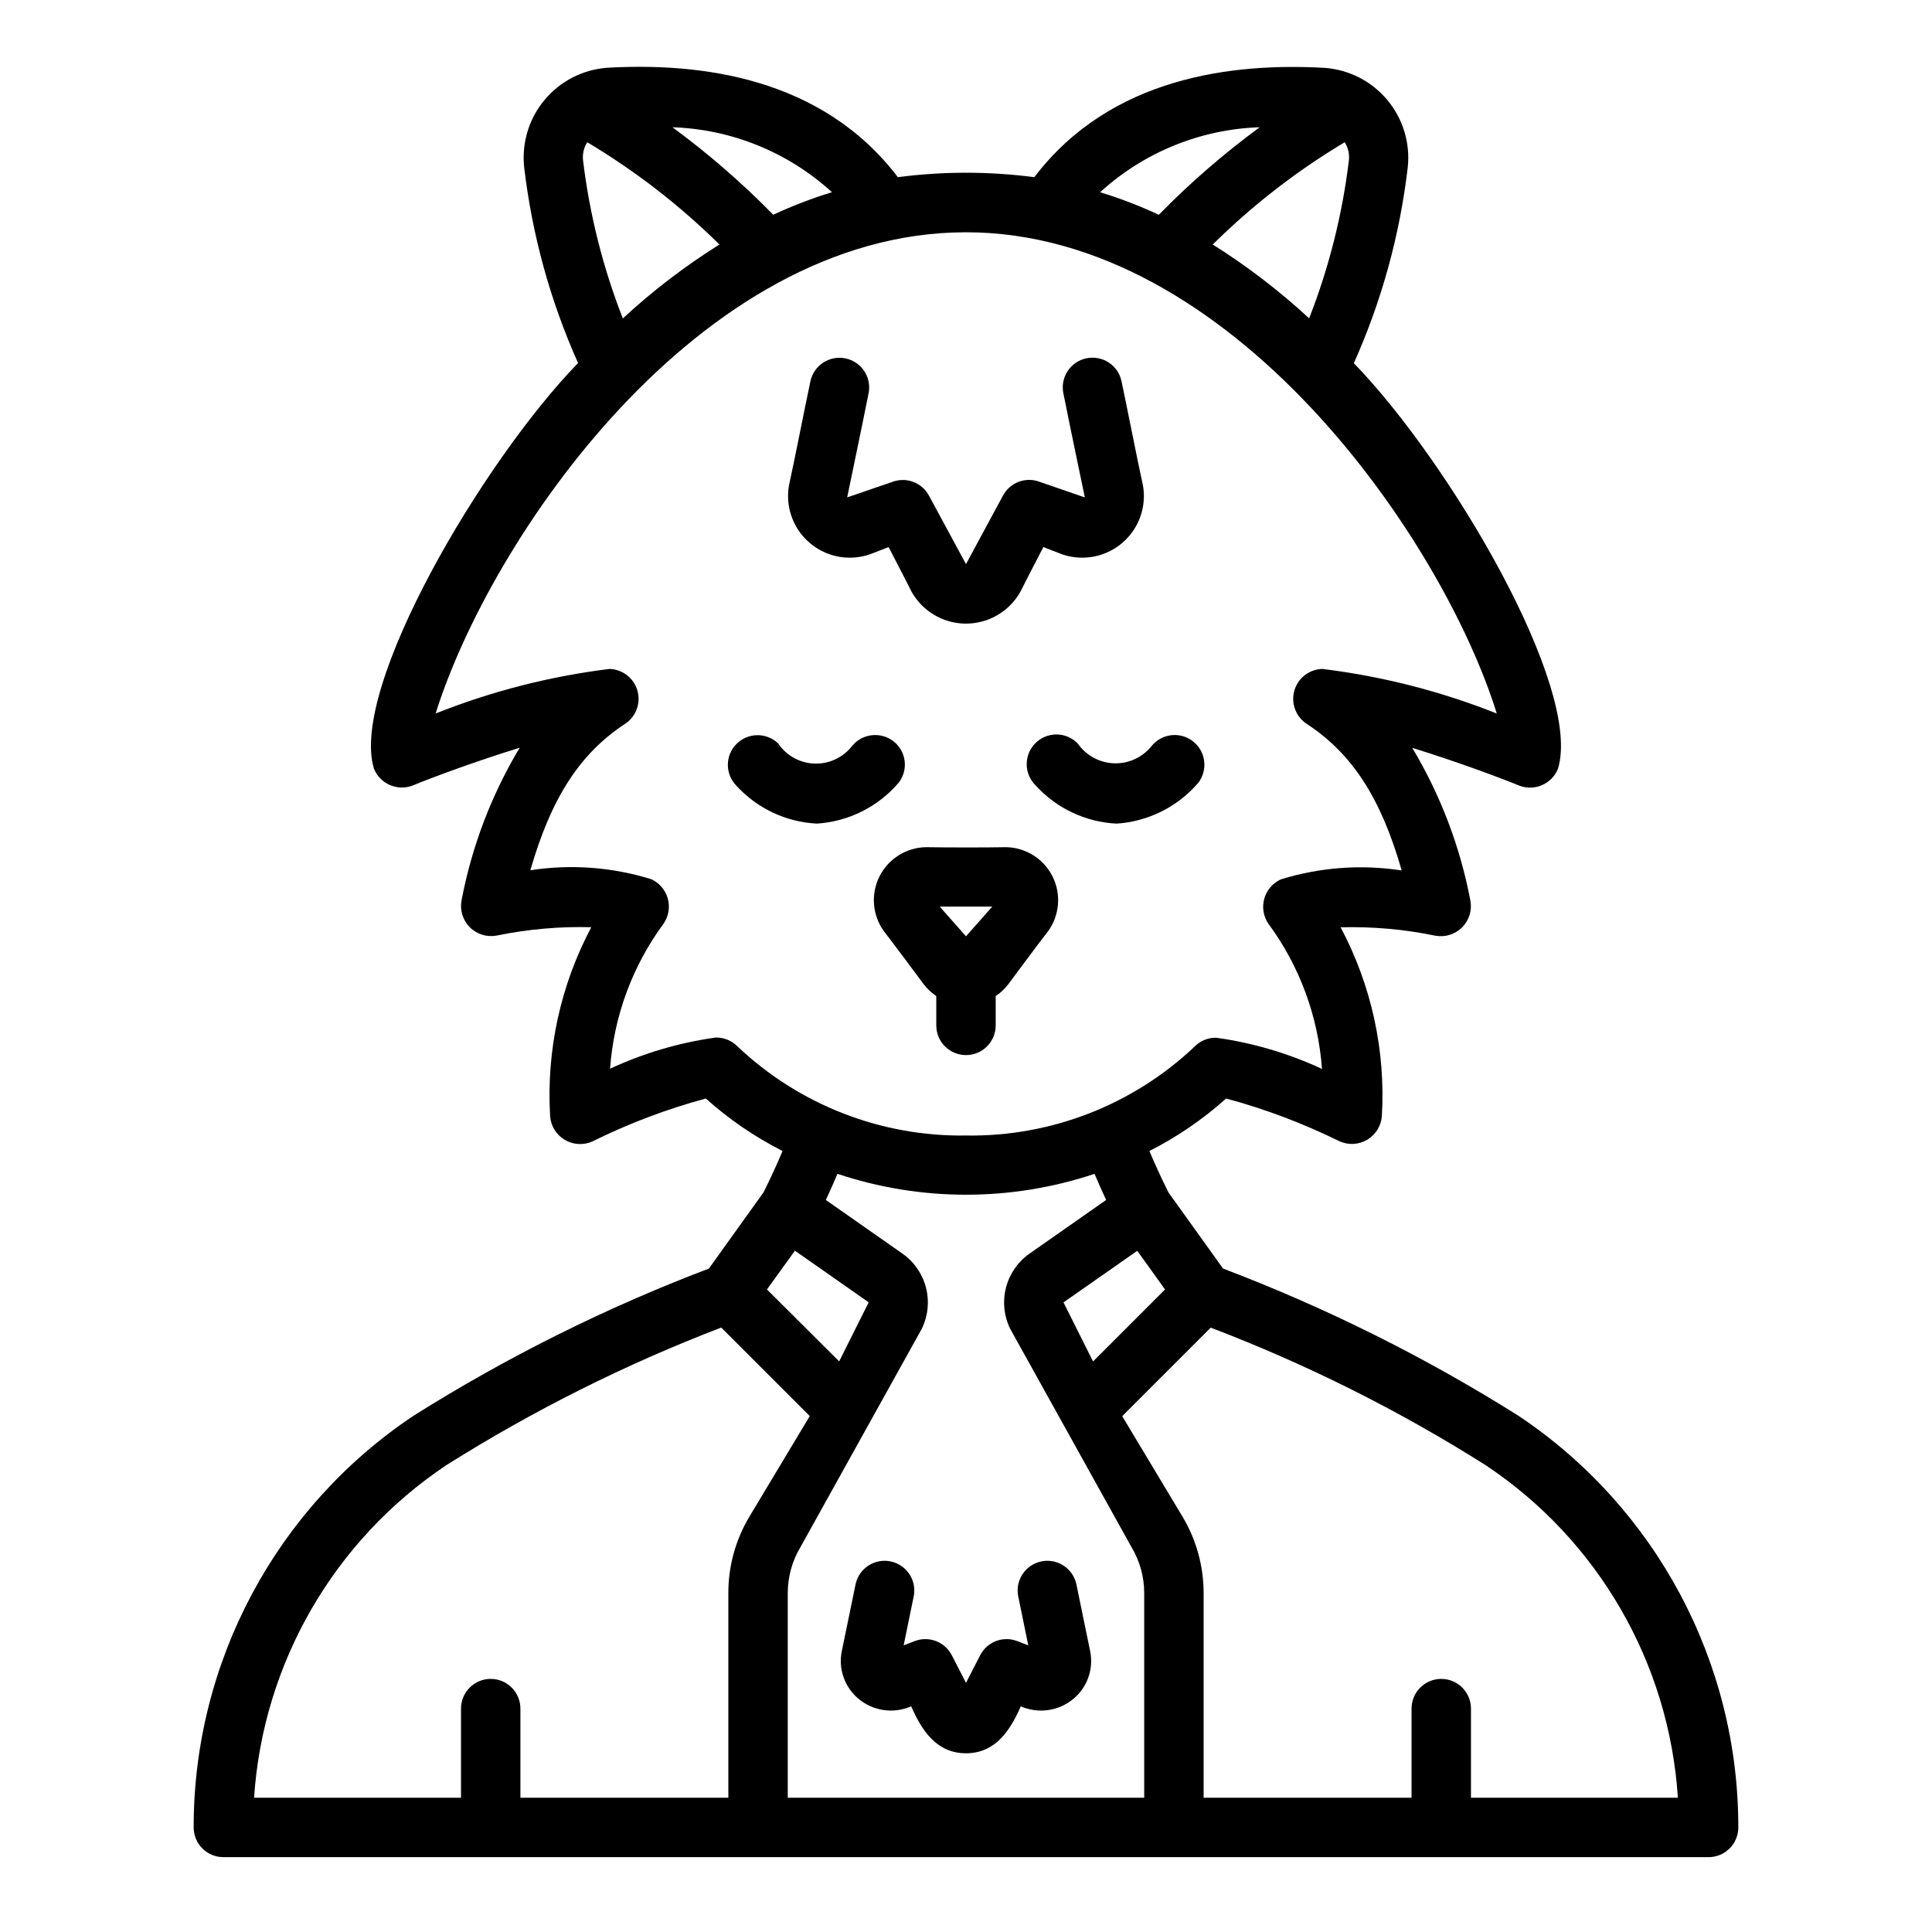 <?xml version="1.0" encoding="UTF-8"?>
<!-- Uploaded to: ICON Repo, www.iconrepo.com, Generator: ICON Repo Mixer Tools -->
<svg fill="#000000" width="800px" height="800px" version="1.1" viewBox="144 144 512 512" xmlns="http://www.w3.org/2000/svg">
 <g>
  <path d="m374.96 290.74c1.125-0.457 4.527-1.762 4.527-1.762s4.566 8.762 6.023 11.715v-0.004c1.91 3.477 5.004 6.152 8.723 7.535 3.719 1.383 7.809 1.383 11.527 0 3.719-1.383 6.816-4.059 8.727-7.535 1.457-2.953 6.016-11.715 6.016-11.715s3.41 1.309 4.535 1.762l-0.004 0.004c3.613 1.363 7.59 1.398 11.227 0.109 3.641-1.293 6.703-3.828 8.648-7.164 1.949-3.332 2.652-7.246 1.984-11.051-1.527-6.91-4.234-20.812-5.707-27.734-0.953-4.164-5.059-6.805-9.246-5.953-4.188 0.855-6.926 4.898-6.172 9.102 1.371 6.957 5.723 27.773 5.723 27.773l-11.902-4.109c-3.762-1.461-8.016 0.16-9.859 3.75l-9.734 18.031-9.738-18.012v0.004c-1.84-3.59-6.098-5.211-9.855-3.75l-11.895 4.078s4.336-20.797 5.707-27.742v0.004c0.754-4.207-1.988-8.25-6.176-9.102-4.188-0.855-8.293 1.785-9.246 5.949-1.48 6.918-4.188 20.82-5.707 27.734-0.656 3.801 0.051 7.715 2 11.043 1.953 3.332 5.016 5.863 8.652 7.152 3.637 1.289 7.613 1.246 11.223-0.113z"/>
  <path d="m407.87 415.74v-7.769c1.25-0.832 2.356-1.867 3.273-3.055 0 0 7.871-10.629 10.578-14.098h0.004c3.086-4.238 3.555-9.844 1.215-14.535s-7.098-7.688-12.34-7.773c-5.297 0.109-15.902 0.094-21.207 0-5.234 0.09-9.988 3.082-12.328 7.769-2.344 4.684-1.883 10.281 1.191 14.523 2.707 3.465 10.562 14.066 10.562 14.066 0.93 1.203 2.047 2.246 3.305 3.094v7.777c0 4.348 3.527 7.871 7.875 7.871s7.871-3.523 7.871-7.871zm-14.848-31.488h13.949l-6.973 7.871z"/>
  <path d="m429.23 563.74c-0.953-4.168-5.059-6.809-9.246-5.953-4.188 0.855-6.93 4.894-6.176 9.102l2.699 13.152-2.906-1.125h0.004c-3.758-1.457-8.004 0.156-9.848 3.738l-3.762 7.32-3.762-7.32h-0.004c-1.84-3.582-6.09-5.195-9.848-3.738l-2.906 1.125 2.699-13.152h0.004c0.754-4.207-1.988-8.246-6.176-9.102-4.188-0.855-8.289 1.785-9.246 5.953l-3.668 17.82c-0.965 4.684 0.715 9.516 4.367 12.594 3.902 3.301 9.336 4.09 14.016 2.039 2.785 6.344 6.691 12.445 14.523 12.445s11.738-6.102 14.523-12.445c4.676 2.051 10.113 1.262 14.012-2.039 3.656-3.078 5.332-7.91 4.367-12.594z"/>
  <path d="m546.36 519.16c-24.727-15.551-50.934-28.609-78.242-38.98l-14.484-20.207c-1.93-3.871-3.66-7.691-5.039-10.949h0.004c7.359-3.723 14.195-8.402 20.332-13.91 10.359 2.793 20.422 6.59 30.047 11.336 2.367 1.066 5.106 0.918 7.34-0.402 2.234-1.32 3.684-3.648 3.887-6.234 1.027-17.375-2.754-34.699-10.926-50.066 8.418-0.23 16.84 0.516 25.086 2.219 2.598 0.484 5.266-0.348 7.125-2.223 1.863-1.879 2.672-4.551 2.164-7.144-2.711-14.273-7.926-27.953-15.395-40.414 11.156 3.441 22.664 7.676 28.395 10.027 4.062 1.539 8.613-0.461 10.23-4.496 6.527-21.539-28.758-81.348-54.105-107.47h0.004c7.371-16.473 12.191-33.973 14.285-51.898 0.691-6.43-1.258-12.863-5.398-17.832-4.137-4.965-10.117-8.043-16.562-8.523-24.262-1.387-56.719 2.297-77.004 28.961-12.004-1.57-24.16-1.57-36.164 0-20.293-26.688-52.742-30.387-77.066-28.992h-0.004c-6.445 0.48-12.422 3.555-16.559 8.52-4.141 4.969-6.09 11.398-5.402 17.828 2.098 17.926 6.914 35.426 14.281 51.898-25.309 26.062-60.613 85.992-54.098 107.48 1.617 4.035 6.168 6.035 10.234 4.496 5.731-2.363 17.238-6.59 28.395-10.027-7.473 12.457-12.684 26.141-15.398 40.414-0.508 2.594 0.305 5.266 2.164 7.144 1.859 1.875 4.527 2.707 7.125 2.223 8.25-1.699 16.668-2.441 25.086-2.219-8.168 15.379-11.941 32.711-10.91 50.098 0.195 2.59 1.641 4.926 3.875 6.25 2.234 1.328 4.977 1.484 7.344 0.418 9.621-4.762 19.684-8.57 30.047-11.367 6.137 5.508 12.973 10.188 20.336 13.91-1.379 3.258-3.109 7.086-5.039 10.949l-14.484 20.207c-27.309 10.371-53.516 23.43-78.242 38.98-36.465 24.336-58.344 65.293-58.301 109.13 0 2.086 0.832 4.09 2.309 5.566 1.477 1.473 3.477 2.305 5.566 2.305h393.6c2.086 0 4.09-0.832 5.566-2.305 1.473-1.477 2.305-3.481 2.305-5.566 0.047-43.844-21.84-84.801-58.309-109.13zm-93.621-33.438-19.074 19.074-7.824-15.648 19.547-13.672zm47.625-304.03c0.891 1.406 1.281 3.066 1.117 4.723-1.727 14.375-5.273 28.469-10.547 41.949-7.891-7.297-16.445-13.852-25.547-19.566 10.527-10.41 22.27-19.508 34.977-27.105zm-22.578-3.938c-9.508 6.988-18.43 14.73-26.684 23.16-5.047-2.344-10.242-4.34-15.559-5.973 11.586-10.582 26.562-16.688 42.242-17.219zm-113.31 17.18c-5.316 1.633-10.52 3.629-15.562 5.973-8.266-8.434-17.195-16.188-26.711-23.184 15.691 0.52 30.68 6.621 42.273 17.211zm-64.852-13.242c12.727 7.59 24.488 16.691 35.031 27.105-9.125 5.715-17.695 12.277-25.598 19.59-5.277-13.48-8.82-27.582-10.551-41.957-0.168-1.66 0.227-3.328 1.117-4.738zm39.754 239.56c-1.473-1.469-3.469-2.293-5.547-2.293h-0.152c-9.695 1.348-19.137 4.133-28.008 8.266 1-13.891 5.914-27.215 14.168-38.43 1.352-1.945 1.766-4.391 1.133-6.672-0.633-2.281-2.246-4.164-4.406-5.137-10.355-3.203-21.301-4.012-32.016-2.359 5.512-19.113 13.066-30.992 25.402-39.008 2.75-1.992 3.926-5.512 2.926-8.754-1-3.246-3.957-5.492-7.348-5.59-15.805 1.949-31.289 5.918-46.082 11.809 14.445-46.16 69.438-127.36 140.35-127.53 70.746-0.141 126.61 81.562 140.86 127.53h-0.004c-14.832-5.894-30.355-9.863-46.195-11.809-3.418 0.078-6.402 2.336-7.402 5.609-1 3.269 0.211 6.816 3.004 8.789 12.336 8.016 19.926 19.895 25.402 39.008-10.711-1.652-21.66-0.848-32.016 2.359-2.16 0.973-3.773 2.856-4.406 5.137-0.633 2.281-0.219 4.727 1.133 6.672 8.254 11.215 13.168 24.539 14.168 38.43-8.871-4.133-18.312-6.918-28.008-8.266-2.133-0.055-4.195 0.773-5.699 2.293-16.34 15.492-38.098 23.969-60.613 23.617-22.531 0.344-44.301-8.152-60.641-23.672zm15.289 54.199 19.547 13.68-7.824 15.648-19.137-19.062zm-17.648 90.707v54.254h-55.105v-23.613c0-4.348-3.523-7.875-7.871-7.875s-7.871 3.527-7.871 7.875v23.617l-54.84-0.004c2.379-35.715 21.227-68.297 51.004-88.164 23.02-14.492 47.402-26.691 72.801-36.434l23.457 23.457-15.973 26.617h0.004c-3.676 6.125-5.613 13.129-5.606 20.27zm110.21 54.254h-94.465v-54.254c0.004-4.281 1.164-8.48 3.363-12.152l32.133-57.82c1.668-3.383 2.074-7.25 1.148-10.906-0.93-3.652-3.133-6.859-6.211-9.035l-20.34-14.242c1.219-2.621 2.25-4.969 3.078-6.926 22.109 7.379 46.016 7.379 68.125 0 0.828 1.961 1.859 4.305 3.078 6.926l-20.34 14.242h-0.004c-3.078 2.176-5.281 5.383-6.207 9.035-0.93 3.656-0.523 7.523 1.145 10.906l32.125 57.812h0.004c2.199 3.676 3.363 7.879 3.367 12.16zm86.594 0v-23.613c0-4.348-3.527-7.875-7.875-7.875-4.348 0-7.871 3.527-7.871 7.875v23.617l-55.102-0.004v-54.254c-0.004-7.133-1.941-14.133-5.606-20.254l-15.973-26.609 23.457-23.457c25.418 9.688 49.805 21.883 72.801 36.41 29.832 19.816 48.695 52.426 51.004 88.164z"/>
  <path d="m429.62 341.04c-1.469-1.516-3.484-2.383-5.594-2.402-2.113-0.016-4.141 0.812-5.637 2.309-1.492 1.492-2.32 3.519-2.305 5.633 0.02 2.113 0.887 4.129 2.402 5.594 5.523 6.066 13.223 9.695 21.414 10.094 8.367-0.543 16.168-4.434 21.633-10.793 2.633-3.406 2.043-8.297-1.328-10.977-3.367-2.68-8.266-2.156-10.992 1.176-2.402 3.023-6.094 4.734-9.957 4.609-3.859-0.121-7.434-2.066-9.637-5.242z"/>
  <path d="m382.12 351.47c2.668-3.383 2.098-8.289-1.273-10.969-3.379-2.672-8.277-2.156-11.023 1.168-2.371 3.07-6.078 4.816-9.957 4.691-3.879-0.125-7.465-2.106-9.637-5.324-3.086-2.981-7.996-2.938-11.035 0.098-3.035 3.035-3.078 7.945-0.094 11.035 5.516 6.066 13.215 9.695 21.402 10.094 8.367-0.543 16.16-4.434 21.617-10.793z"/>
 </g>
</svg>